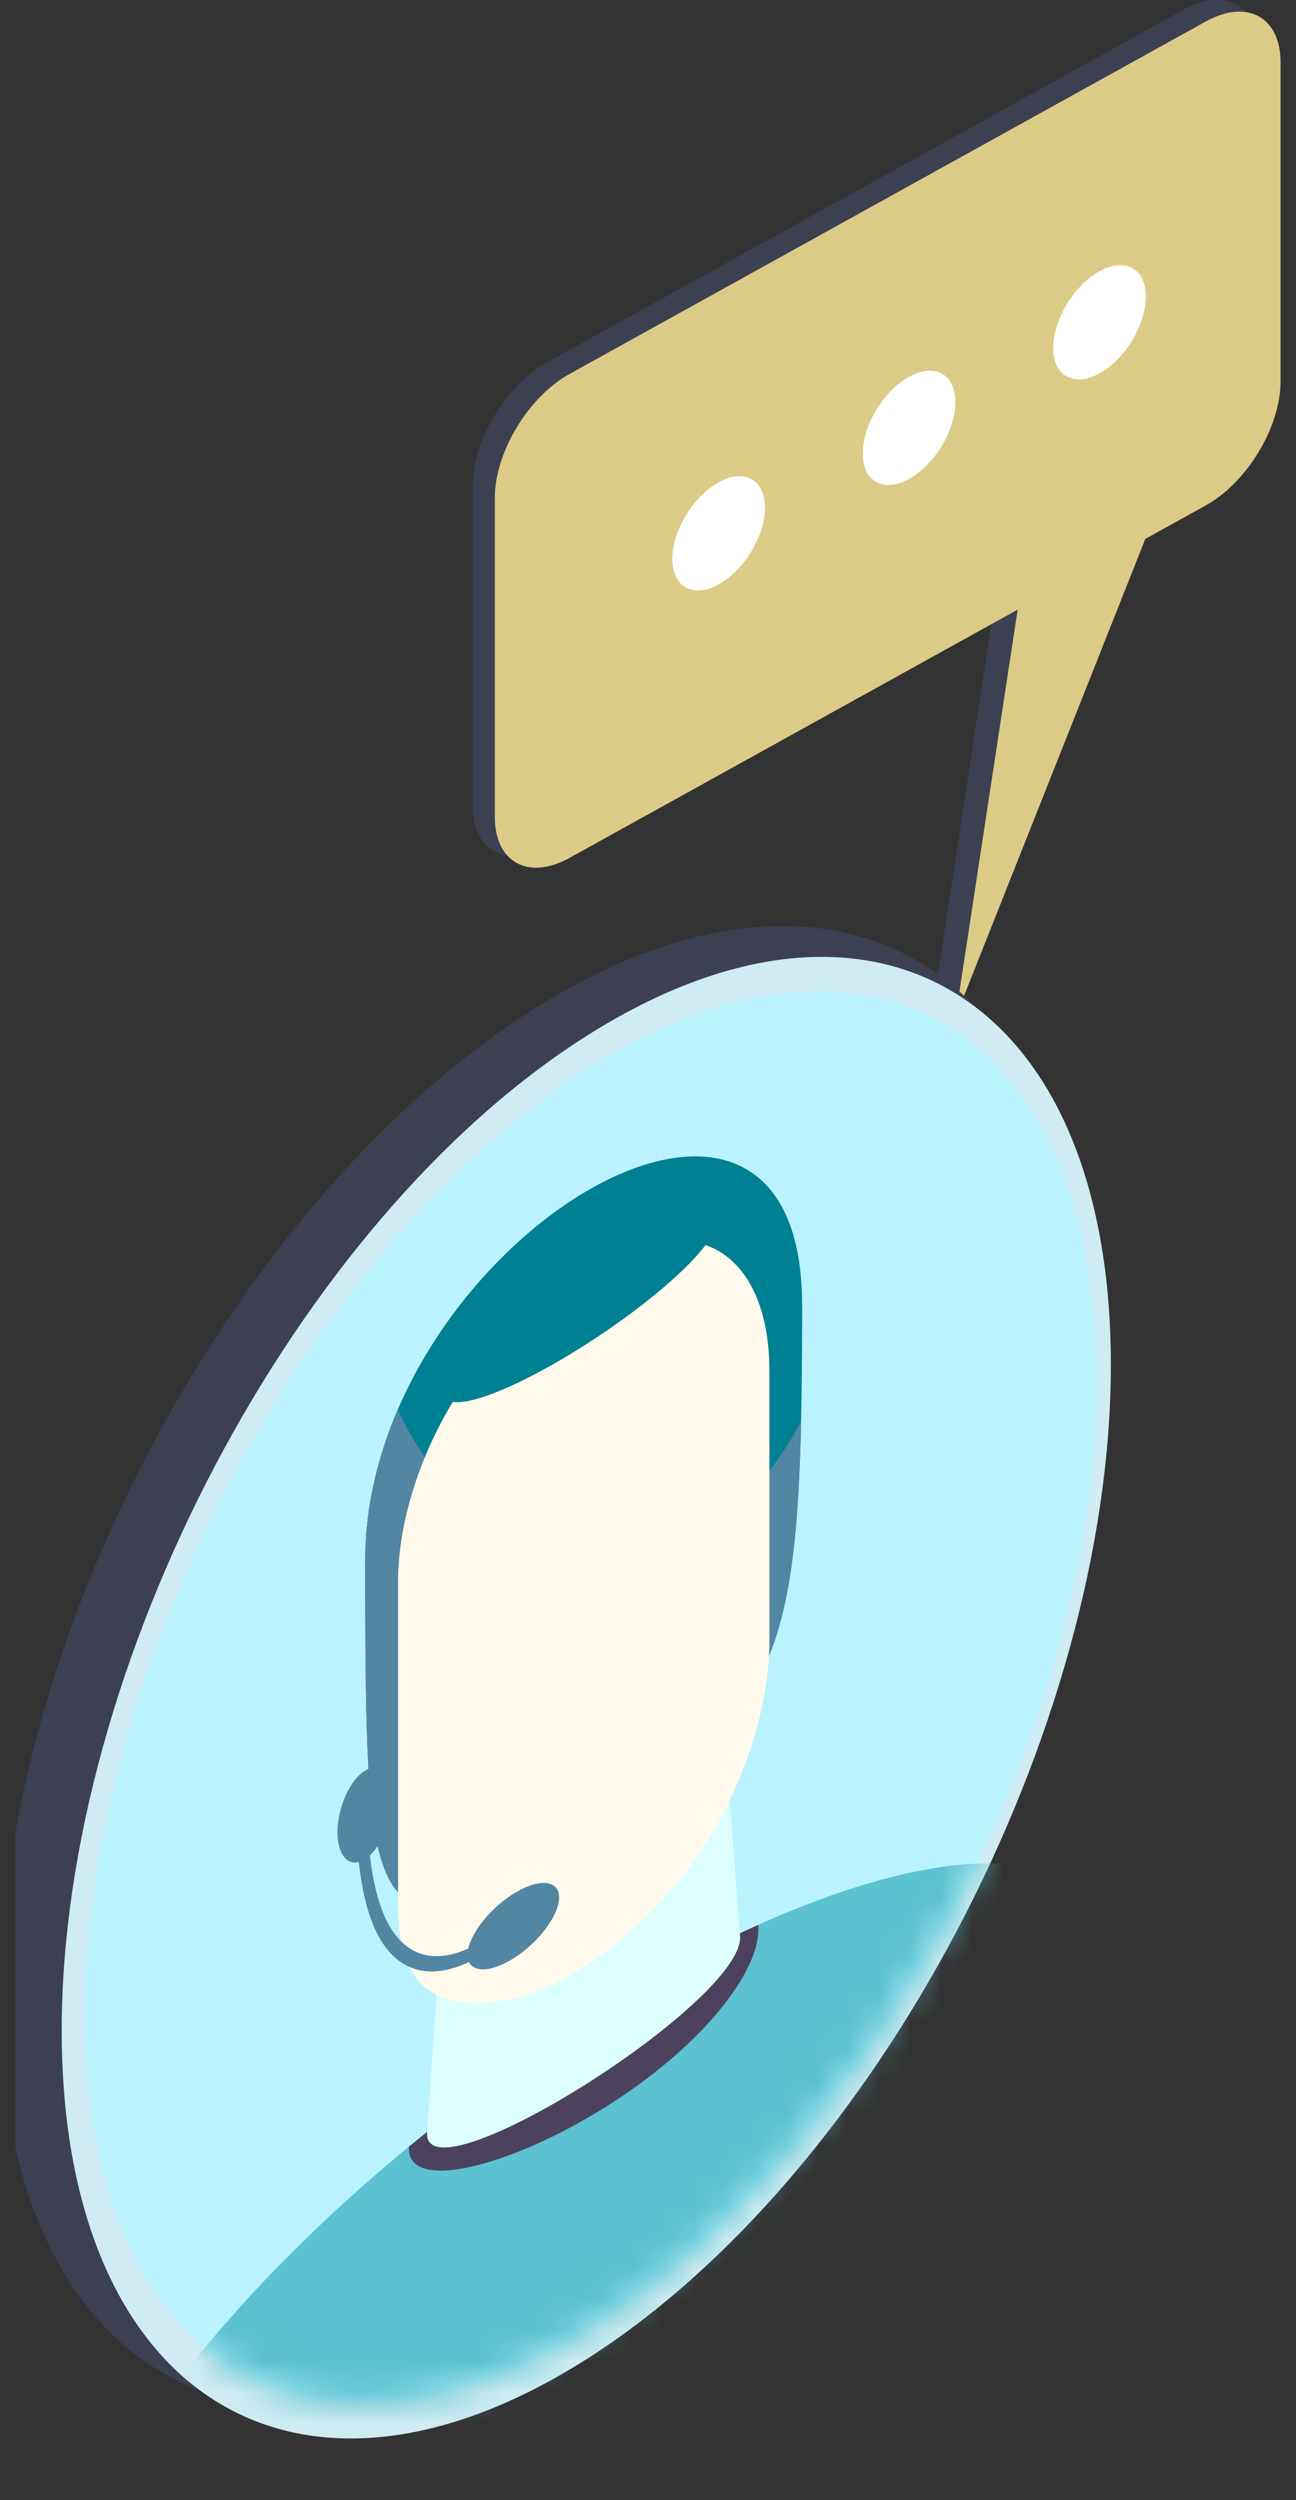 <svg width="42" height="81" viewBox="0 0 42 81" fill="none" xmlns="http://www.w3.org/2000/svg">
<rect x="0" y="0" width="42" height="81" fill="#333333" stroke="none"/>
<g clip-path="url(#clip0_3734_11087)">
<path d="M40.775 1.647C40.775 0.17 39.69 -0.424 38.348 0.32L17.741 11.734C16.4 12.475 15.315 14.276 15.315 15.75V26.084C15.315 27.562 16.4 28.156 17.741 27.412L38.348 15.998C39.69 15.257 40.775 13.456 40.775 11.982V1.647Z" fill="#3D4051"/>
<path d="M37.001 15.557L30.845 33.13L30.243 32.585L32.484 17.873L37.001 15.557Z" fill="#3D4051"/>
<path d="M41.5 2.025C41.5 0.548 40.414 -0.046 39.073 0.698L18.463 12.112C17.122 12.853 16.036 14.654 16.036 16.128V26.462C16.036 27.94 17.122 28.534 18.463 27.79L39.073 16.376C40.414 15.634 41.5 13.834 41.5 12.36V2.025Z" fill="#DCCB86"/>
<path d="M37.722 15.935L30.965 32.963L33.208 18.251L37.722 15.935Z" fill="#DCCB86"/>
<path d="M24.791 16.448C24.791 15.536 24.117 15.167 23.29 15.626C22.46 16.085 21.789 17.198 21.789 18.11C21.789 19.022 22.463 19.391 23.29 18.932C24.12 18.474 24.791 17.36 24.791 16.448Z" fill="white"/>
<path d="M30.961 13.029C30.961 12.118 30.291 11.748 29.461 12.207C28.631 12.666 27.96 13.78 27.96 14.691C27.96 15.603 28.631 15.972 29.461 15.514C30.291 15.055 30.961 13.941 30.961 13.029Z" fill="white"/>
<path d="M37.133 9.61C37.133 8.699 36.46 8.329 35.633 8.788C34.803 9.247 34.132 10.361 34.132 11.272C34.132 12.184 34.803 12.553 35.633 12.095C36.463 11.636 37.133 10.522 37.133 9.61Z" fill="white"/>
<path d="M0 64.783C0 76.621 7.834 81.391 17.5 75.435C27.163 69.479 35 55.052 35 43.214C35 31.377 27.166 26.609 17.5 32.566C7.834 38.519 0 52.946 0 64.783Z" fill="#3D4051"/>
<path d="M2 65.783C2 77.621 9.61 82.391 19 76.435C28.387 70.479 36 56.052 36 44.214C36 32.377 28.39 27.609 19 33.566C9.61 39.519 2 53.946 2 65.783Z" fill="#CEECF1"/>
<path d="M2.75 65.28C2.75 76.566 10.091 81.111 19.149 75.433C28.208 69.754 35.549 56.003 35.549 44.718C35.549 33.432 28.205 28.887 19.149 34.565C10.091 40.244 2.75 53.995 2.75 65.28Z" fill="#BBF2FF"/>
<mask id="mask0_3734_11087" style="mask-type:luminance" maskUnits="userSpaceOnUse" x="2" y="32" width="34" height="46">
<path d="M2.75 65.28C2.75 76.566 10.091 81.111 19.149 75.433C28.208 69.754 35.549 56.003 35.549 44.718C35.549 33.432 28.205 28.887 19.149 34.565C10.091 40.244 2.75 53.995 2.75 65.28Z" fill="white"/>
</mask>
<g mask="url(#mask0_3734_11087)">
<path d="M35.904 63.533C35.904 58.704 28.404 59.487 19.15 65.29C9.896 71.09 2.396 79.71 2.396 84.54C2.396 89.37 9.896 88.586 19.15 82.783C28.404 76.984 35.904 68.363 35.904 63.533Z" fill="#5CC1D0"/>
<path d="M19.628 68.258C22.755 66.296 24.578 63.915 24.578 62.514C24.578 62.462 24.572 62.413 24.566 62.364C22.867 63.128 21.044 64.105 19.149 65.293C17.074 66.593 15.089 68.036 13.255 69.545C13.255 69.568 13.252 69.591 13.252 69.614C13.252 71.014 16.5 70.218 19.628 68.258Z" fill="#4D425E"/>
<path d="M23.396 54.909L14.431 60.529L13.839 69.13C13.839 71.292 23.986 64.931 23.986 62.769L23.393 54.906L23.396 54.909Z" fill="#DCFFFE"/>
<path d="M27.108 49.632C27.273 47.83 26.759 46.674 25.959 47.056C25.159 47.438 24.374 49.208 24.209 51.013C24.043 52.816 24.013 54.844 24.816 54.465C25.616 54.083 26.945 51.438 27.111 49.635L27.108 49.632Z" fill="#BBF2FF"/>
<path d="M10.804 59.948C10.546 58.426 10.97 56.65 11.746 55.977C12.525 55.304 13.361 55.993 13.619 57.515C13.875 59.037 14.016 60.95 13.24 61.623C12.464 62.295 11.063 61.469 10.807 59.948H10.804Z" fill="#BBF2FF"/>
<path d="M11.821 60.238C12.308 59.931 12.705 59.043 12.705 58.249C12.705 57.456 12.308 57.064 11.821 57.371C11.331 57.678 10.937 58.566 10.937 59.36C10.937 60.15 11.334 60.545 11.821 60.238Z" fill="#5286A3"/>
<path d="M25.995 42.291C25.995 31.692 11.836 40.414 11.836 50.547C11.836 63.03 12.01 62.802 18.621 60.846C25.321 54.605 25.995 54.733 25.995 42.291Z" fill="#008093"/>
<path d="M19.514 50.501C16.693 50.501 14.227 48.561 12.892 45.668C12.233 47.2 11.836 48.852 11.836 50.543C11.836 63.027 12.01 62.799 18.621 60.843C24.566 55.304 25.766 54.779 25.962 46.03C24.59 48.721 22.218 50.501 19.517 50.501H19.514Z" fill="#5286A3"/>
<path d="M24.933 44.401C24.933 40.701 22.62 39.153 19.772 40.94L17.532 42.344C14.976 43.947 12.9 47.937 12.9 51.255V61.76C12.9 64.258 14.031 64.993 15.751 64.882C17.682 64.755 19.866 63.409 21.811 61.153C23.703 58.958 24.936 55.794 24.936 53.143V44.398L24.933 44.401Z" fill="#FFFAEB"/>
<path d="M23.191 39.659C23.191 38.957 21.23 39.62 18.809 41.135C16.392 42.651 14.428 44.45 14.428 45.149C14.428 45.847 16.389 45.188 18.809 43.669C21.227 42.151 23.188 40.355 23.188 39.656L23.191 39.659Z" fill="#008093"/>
<path d="M18.119 61.473C18.119 60.895 17.454 60.843 16.636 61.355C15.818 61.868 15.153 62.753 15.153 63.331C15.153 63.909 15.818 63.961 16.636 63.449C17.454 62.936 18.119 62.051 18.119 61.473Z" fill="#5286A3"/>
<path d="M15.586 63.347C15.144 63.625 14.127 64.138 13.213 63.697C12.103 63.161 11.541 61.421 11.541 58.521L11.896 58.299C11.896 61.065 12.419 62.72 13.451 63.22C14.515 63.736 15.757 62.792 15.769 62.782L15.812 63.194C15.812 63.194 15.718 63.266 15.589 63.347H15.586Z" fill="#5286A3"/>
</g>
</g>
<defs>
<clipPath id="clip0_3734_11087">
<rect width="41" height="81" fill="white" transform="translate(0.5)"/>
</clipPath>
</defs>
</svg>
